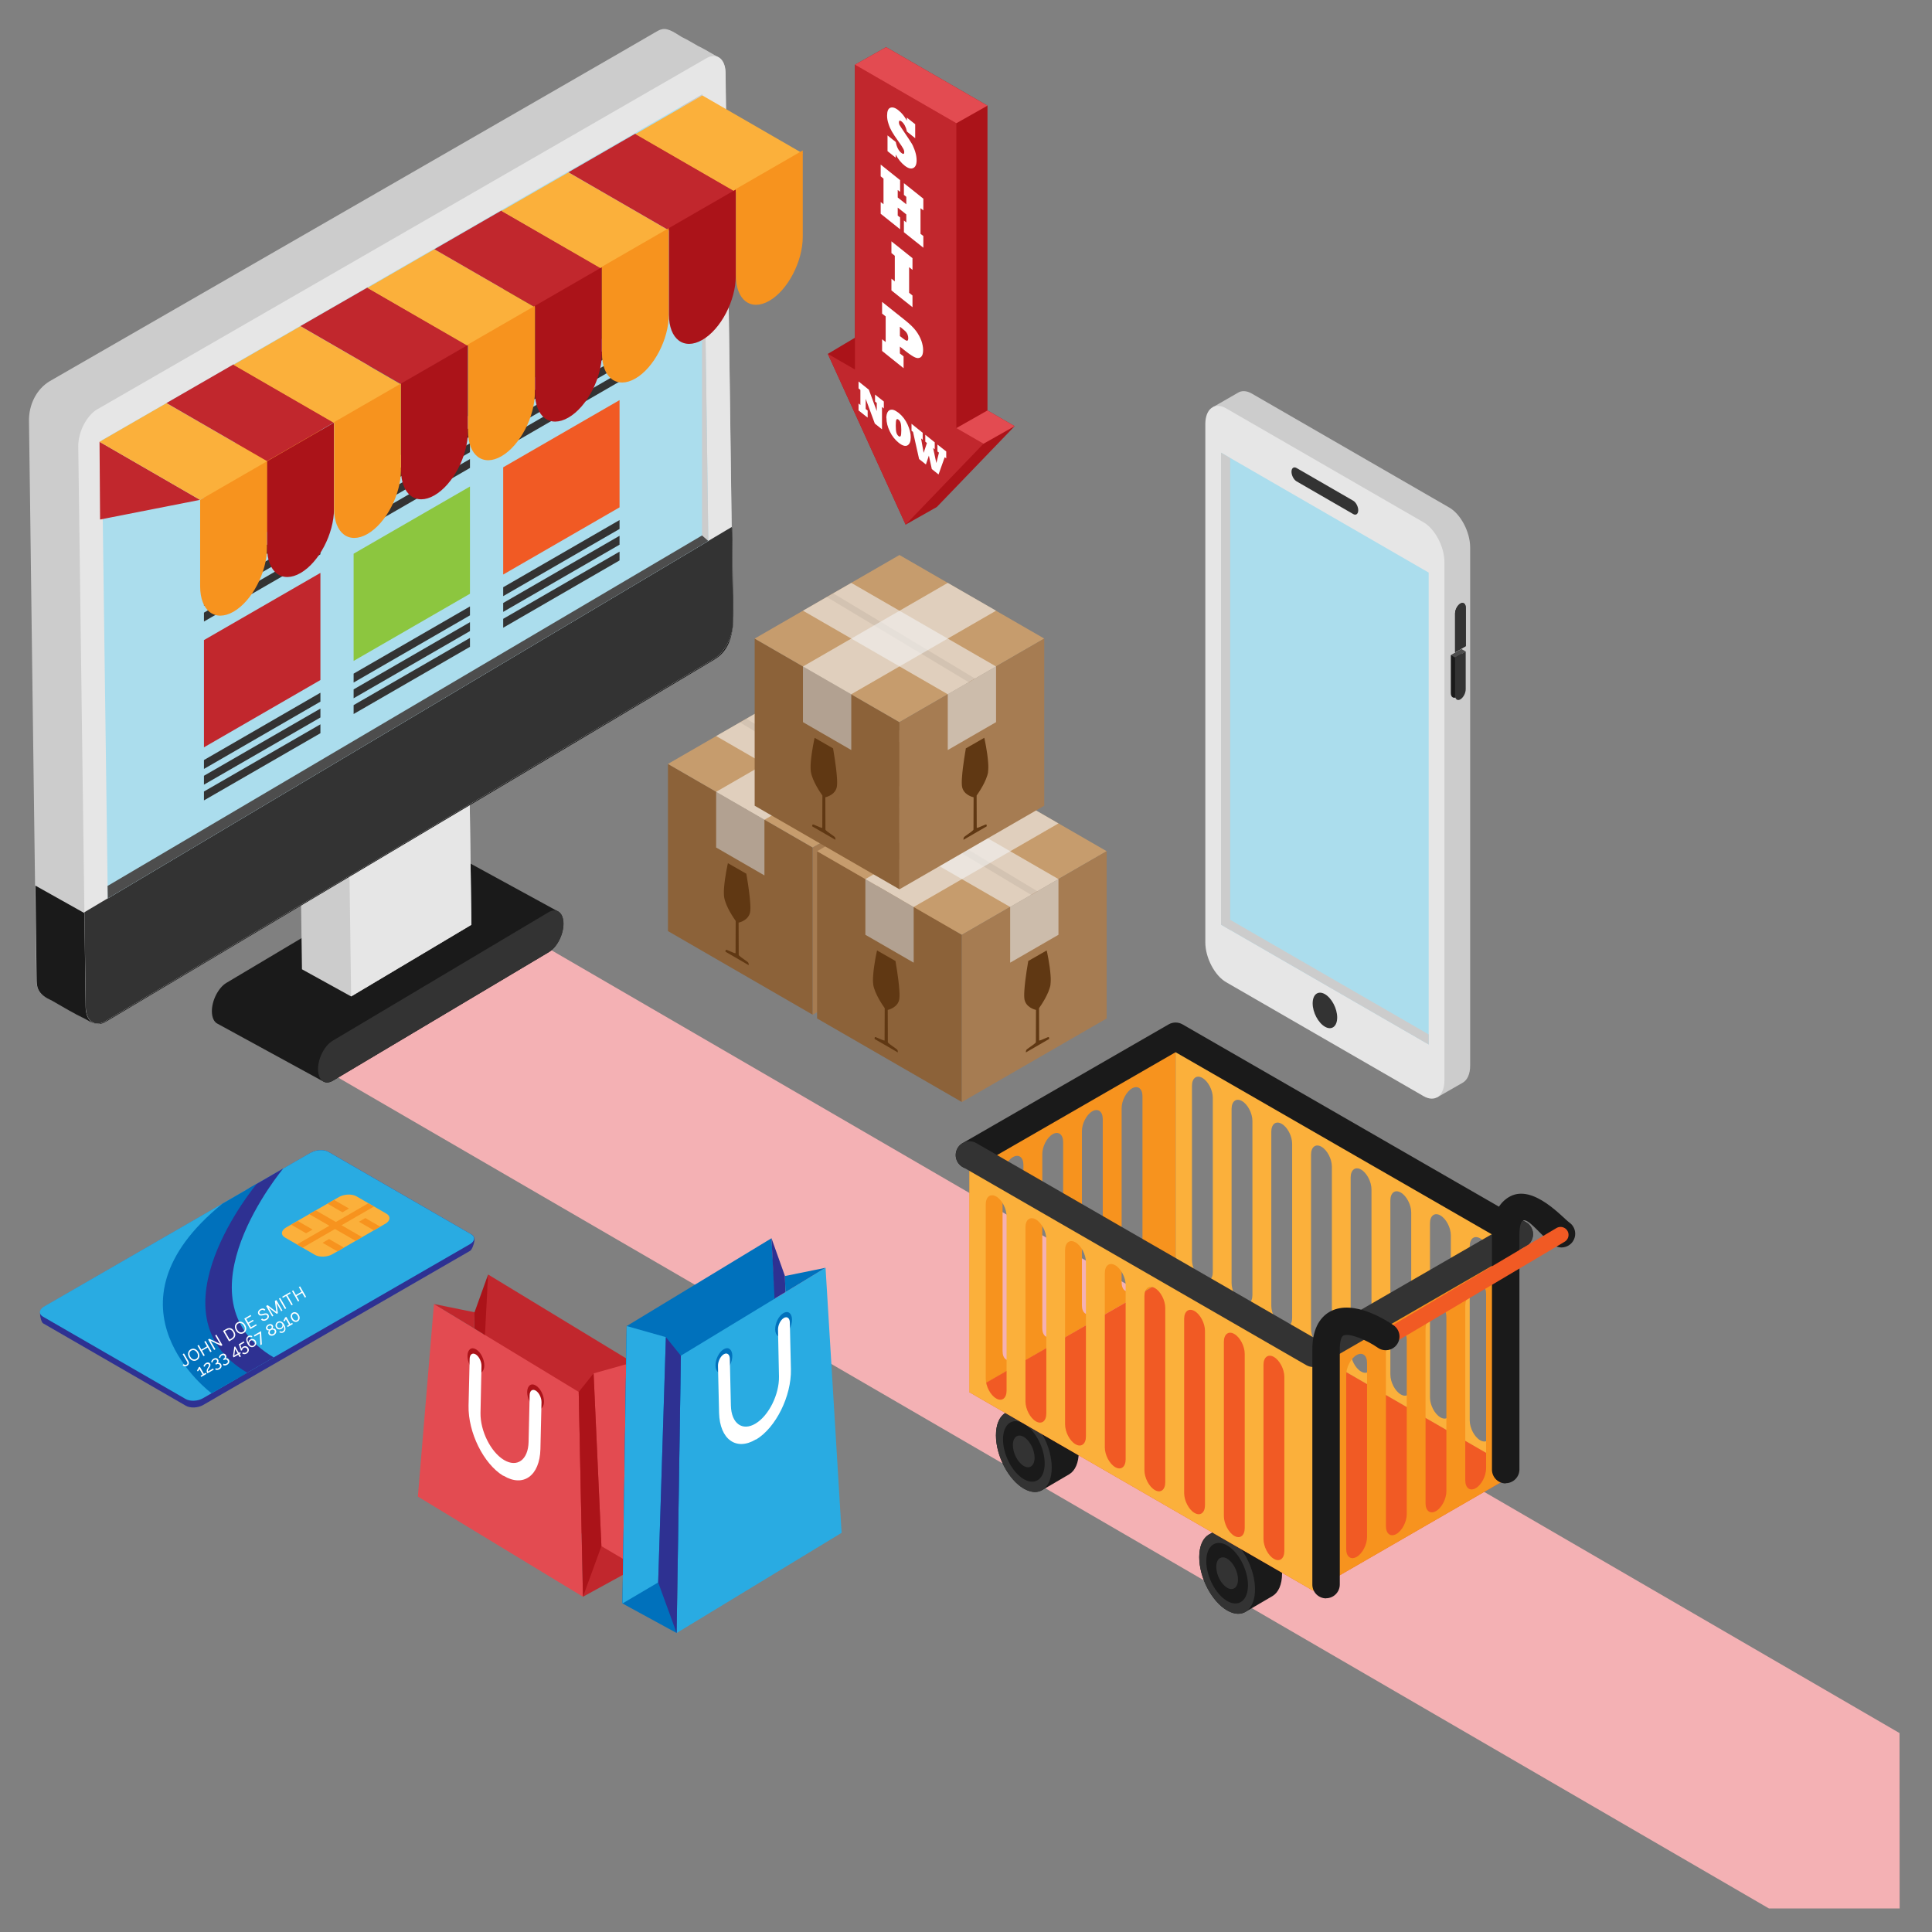 <svg width="200" height="200" viewBox="0 0 200 200" fill="none" xmlns="http://www.w3.org/2000/svg">
<rect x="0" y="0" width="200" height="200" fill="#808080" stroke="none"/>
<path d="M84.134 105.048V87.734L69.146 79.082V96.386L84.134 105.048Z" fill="#8C6239"/>
<path d="M99.123 79.082L84.134 87.734L69.146 79.082L84.134 70.431L99.123 79.082Z" fill="#C69C6D"/>
<path d="M84.134 105.048V87.734L99.123 79.082V96.386L84.134 105.048Z" fill="#A67C52"/>
<g style="mix-blend-mode:screen" opacity="0.6">
<path d="M94.123 81.97V87.734L89.123 90.622V84.858L94.123 81.97Z" fill="#E6E6E6"/>
</g>
<g style="mix-blend-mode:screen" opacity="0.6">
<path d="M74.134 81.97V87.734L79.134 90.622V84.858L74.134 81.97Z" fill="#CCCCCC"/>
</g>
<path d="M91.291 83.599L91.943 83.228L77.258 74.397L76.595 74.779L91.291 83.599Z" fill="#A67C52"/>
<g style="mix-blend-mode:screen" opacity="0.6">
<path d="M94.123 81.97L89.123 84.858L74.134 76.195L79.134 73.319L94.123 81.97Z" fill="#F2F2F2"/>
</g>
<g style="mix-blend-mode:screen" opacity="0.6">
<path d="M74.134 81.97L79.134 84.858L94.123 76.195L89.123 73.319L74.134 81.97Z" fill="#F2F2F2"/>
</g>
<path d="M74.966 92.891C74.932 92.644 74.921 92.318 74.955 91.903C75.033 90.79 75.337 89.408 75.348 89.386V89.352L77.269 90.453V90.498C77.269 90.498 77.584 92.251 77.662 93.464C77.696 93.914 77.685 94.24 77.651 94.431C77.494 95.228 76.64 95.475 76.46 95.509C76.46 95.846 76.472 98.666 76.472 98.858C76.494 98.947 76.865 99.206 77.044 99.329C77.337 99.532 77.449 99.61 77.483 99.7C77.505 99.779 77.505 99.846 77.505 99.858V99.914L75.101 98.52V98.464C75.101 98.464 75.101 98.386 75.134 98.341C75.168 98.296 75.281 98.341 75.573 98.475C75.752 98.554 76.123 98.723 76.146 98.666C76.146 98.464 76.157 95.666 76.157 95.329C75.988 95.094 75.123 93.858 74.966 92.88V92.891Z" fill="#603813"/>
<path d="M93.303 92.891C93.336 92.644 93.348 92.318 93.314 91.903C93.235 90.79 92.932 89.408 92.921 89.386V89.352L90.999 90.453V90.498C90.999 90.498 90.685 92.251 90.606 93.464C90.572 93.914 90.584 94.24 90.617 94.431C90.775 95.228 91.629 95.475 91.808 95.509C91.808 95.846 91.797 98.666 91.797 98.858C91.775 98.947 91.404 99.206 91.224 99.329C90.932 99.532 90.82 99.61 90.786 99.7C90.763 99.779 90.763 99.846 90.763 99.858V99.914L93.168 98.52V98.464C93.168 98.464 93.168 98.386 93.134 98.341C93.1 98.296 92.988 98.341 92.696 98.475C92.516 98.554 92.145 98.723 92.123 98.666C92.123 98.464 92.112 95.666 92.112 95.329C92.28 95.094 93.145 93.858 93.303 92.88V92.891Z" fill="#603813"/>
<path d="M99.572 114.082V96.768L84.584 88.116V105.431L99.572 114.082Z" fill="#8C6239"/>
<path d="M114.561 88.116L99.572 96.768L84.584 88.116L99.572 79.465L114.561 88.116Z" fill="#C69C6D"/>
<path d="M99.572 114.082V96.768L114.561 88.116V105.431L99.572 114.082Z" fill="#A67C52"/>
<g style="mix-blend-mode:screen" opacity="0.6">
<path d="M109.572 91.004V96.768L104.572 99.655V93.891L109.572 91.004Z" fill="#E6E6E6"/>
</g>
<g style="mix-blend-mode:screen" opacity="0.6">
<path d="M89.584 91.004V96.768L94.584 99.655V93.891L89.584 91.004Z" fill="#CCCCCC"/>
</g>
<path d="M106.741 92.633L107.392 92.262L92.707 83.431L92.044 83.813L106.741 92.633Z" fill="#A67C52"/>
<g style="mix-blend-mode:screen" opacity="0.6">
<path d="M109.572 91.004L104.572 93.891L89.584 85.24L94.584 82.352L109.572 91.004Z" fill="#F2F2F2"/>
</g>
<g style="mix-blend-mode:screen" opacity="0.6">
<path d="M89.584 91.004L94.584 93.891L109.572 85.24L104.572 82.352L89.584 91.004Z" fill="#F2F2F2"/>
</g>
<path d="M90.404 101.925C90.359 101.678 90.359 101.352 90.393 100.936C90.471 99.813 90.775 98.442 90.786 98.419V98.386L92.707 99.487V99.532C92.707 99.532 93.022 101.284 93.1 102.498C93.134 102.947 93.123 103.273 93.089 103.464C92.932 104.262 92.078 104.509 91.898 104.543C91.898 104.88 91.909 107.7 91.909 107.891C91.932 107.981 92.303 108.239 92.482 108.363C92.775 108.565 92.887 108.644 92.921 108.734C92.943 108.801 92.943 108.88 92.943 108.891V108.947L90.539 107.554V107.498C90.539 107.498 90.539 107.419 90.561 107.374C90.595 107.329 90.707 107.374 90.999 107.509C91.179 107.588 91.55 107.756 91.572 107.7C91.572 107.498 91.584 104.7 91.584 104.363C91.415 104.127 90.55 102.891 90.393 101.914L90.404 101.925Z" fill="#603813"/>
<path d="M108.741 101.925C108.774 101.678 108.786 101.352 108.752 100.936C108.673 99.813 108.37 98.442 108.359 98.419V98.386L106.437 99.487V99.532C106.437 99.532 106.123 101.284 106.044 102.498C106.01 102.947 106.022 103.273 106.055 103.464C106.213 104.262 107.067 104.509 107.246 104.543C107.246 104.88 107.235 107.7 107.235 107.891C107.213 107.981 106.842 108.239 106.662 108.363C106.37 108.565 106.258 108.644 106.224 108.734C106.201 108.801 106.201 108.88 106.201 108.891V108.947L108.606 107.554V107.498C108.606 107.498 108.606 107.419 108.583 107.374C108.55 107.329 108.437 107.374 108.145 107.509C107.965 107.588 107.595 107.756 107.572 107.7C107.572 107.498 107.561 104.7 107.561 104.363C107.729 104.127 108.595 102.891 108.752 101.914L108.741 101.925Z" fill="#603813"/>
<path d="M93.112 92.06V74.757L78.123 66.105V83.408L93.112 92.06Z" fill="#8C6239"/>
<path d="M108.1 66.105L93.112 74.757L78.123 66.105L93.112 57.454L108.1 66.105Z" fill="#C69C6D"/>
<path d="M93.112 92.06V74.757L108.1 66.105V83.408L93.112 92.06Z" fill="#A67C52"/>
<g style="mix-blend-mode:screen" opacity="0.6">
<path d="M103.112 68.993V74.757L98.112 77.644V71.869L103.112 68.993Z" fill="#E6E6E6"/>
</g>
<g style="mix-blend-mode:screen" opacity="0.6">
<path d="M83.123 68.993V74.757L88.123 77.644V71.869L83.123 68.993Z" fill="#CCCCCC"/>
</g>
<path d="M100.28 70.622L100.932 70.24L86.247 61.42L85.584 61.802L100.28 70.622Z" fill="#A67C52"/>
<g style="mix-blend-mode:screen" opacity="0.6">
<path d="M103.112 68.993L98.112 71.869L83.123 63.218L88.123 60.341L103.112 68.993Z" fill="#F2F2F2"/>
</g>
<g style="mix-blend-mode:screen" opacity="0.6">
<path d="M83.123 68.993L88.123 71.869L103.112 63.218L98.112 60.341L83.123 68.993Z" fill="#F2F2F2"/>
</g>
<path d="M83.943 79.914C83.91 79.667 83.898 79.341 83.932 78.925C84.011 77.802 84.314 76.431 84.325 76.408V76.375L86.247 77.476V77.521C86.247 77.521 86.561 79.273 86.64 80.487C86.674 80.936 86.662 81.262 86.629 81.453C86.471 82.251 85.617 82.498 85.438 82.532C85.438 82.869 85.449 85.689 85.449 85.88C85.471 85.97 85.842 86.228 86.022 86.352C86.314 86.554 86.426 86.633 86.46 86.723C86.483 86.802 86.483 86.869 86.483 86.88V86.936L84.078 85.543V85.487C84.078 85.487 84.078 85.408 84.112 85.363C84.145 85.318 84.258 85.363 84.55 85.498C84.73 85.577 85.101 85.745 85.123 85.689C85.123 85.487 85.134 82.689 85.134 82.352C84.966 82.116 84.101 80.88 83.943 79.903V79.914Z" fill="#603813"/>
<path d="M102.28 79.914C102.314 79.667 102.325 79.341 102.291 78.925C102.213 77.802 101.909 76.431 101.898 76.408V76.375L99.977 77.476V77.521C99.977 77.521 99.662 79.273 99.584 80.487C99.55 80.936 99.561 81.262 99.595 81.453C99.752 82.251 100.606 82.498 100.786 82.532C100.786 82.869 100.774 85.689 100.774 85.88C100.752 85.97 100.381 86.228 100.201 86.352C99.909 86.554 99.797 86.633 99.763 86.723C99.741 86.802 99.741 86.869 99.741 86.88V86.936L102.145 85.543V85.487C102.145 85.487 102.145 85.408 102.123 85.363C102.089 85.318 101.977 85.363 101.685 85.498C101.505 85.577 101.134 85.745 101.112 85.689C101.112 85.487 101.1 82.689 101.1 82.352C101.269 82.116 102.134 80.88 102.291 79.903L102.28 79.914Z" fill="#603813"/>
<path d="M85.696 36.634L88.505 34.959V6.701L91.73 4.881L102.224 10.937V42.487L105.033 44.117L96.977 52.487L93.752 54.308L85.696 36.634Z" fill="#AB1319"/>
<path d="M88.505 38.252V6.701L98.999 12.758V44.319L101.808 45.937L93.752 54.308L85.696 36.634L88.505 38.252Z" fill="#C1272D"/>
<path d="M92.73 16.331L91.876 15.645V14.016L92.73 14.701C92.831 15.229 93.022 15.6 93.303 15.825C93.505 15.993 93.606 15.96 93.606 15.746C93.606 15.634 93.572 15.51 93.494 15.376C93.415 15.229 93.258 14.982 93.011 14.645C92.696 14.207 92.471 13.87 92.325 13.611C92.19 13.376 92.067 13.117 91.977 12.814C91.876 12.522 91.831 12.241 91.831 11.982C91.831 11.51 91.943 11.229 92.179 11.151C92.404 11.072 92.685 11.151 93.022 11.432C93.359 11.701 93.64 12.05 93.876 12.488V12.173L94.741 12.859V14.308L93.887 13.623C93.786 13.14 93.595 12.791 93.337 12.578C93.145 12.432 93.056 12.465 93.056 12.668C93.056 12.769 93.078 12.87 93.134 12.96C93.19 13.05 93.348 13.308 93.629 13.713C93.999 14.263 94.258 14.645 94.381 14.859C94.449 14.971 94.516 15.095 94.572 15.252C94.64 15.409 94.696 15.555 94.741 15.701C94.842 16.016 94.887 16.319 94.887 16.6C94.887 17.027 94.763 17.297 94.528 17.398C94.291 17.51 93.988 17.42 93.629 17.128C93.291 16.859 92.988 16.488 92.719 16.005V16.342L92.73 16.331Z" fill="white"/>
<path d="M93.179 23.735L91.168 22.128V20.915L91.46 21.14V18.488L91.168 18.252V17.038L93.179 18.645V19.859L92.932 19.668V20.443L93.82 21.151V20.375L93.572 20.173V18.96L95.584 20.566V21.78L95.291 21.555V24.207L95.584 24.432V25.645L93.572 24.038V22.825L93.82 23.027V22.196L92.932 21.488V22.319L93.179 22.51V23.724V23.735Z" fill="white"/>
<path d="M94.46 31.802L92.28 30.061V28.847L92.629 29.128V26.477L92.28 26.196V24.982L94.46 26.724V27.937L94.112 27.656V30.308L94.46 30.589V31.802Z" fill="white"/>
<path d="M93.539 38.117L91.314 36.33V35.117L91.685 35.409V32.757L91.314 32.465V31.252L93.651 33.117C94.19 33.544 94.584 33.926 94.831 34.263C95.078 34.6 95.258 34.937 95.381 35.274C95.494 35.611 95.561 35.926 95.561 36.218C95.561 36.578 95.494 36.813 95.348 36.948C95.213 37.072 95.022 37.105 94.797 37.027C94.572 36.948 94.224 36.724 93.752 36.353L93.157 35.881V36.589L93.539 36.892V38.105V38.117ZM93.157 33.836V34.791L93.449 35.016C93.651 35.173 93.797 35.263 93.887 35.274C93.977 35.274 94.022 35.195 94.022 35.004C94.022 34.881 93.999 34.769 93.954 34.645C93.909 34.532 93.853 34.431 93.775 34.342C93.696 34.263 93.572 34.151 93.404 34.016L93.179 33.836H93.157Z" fill="white"/>
<path d="M89.797 43.218L88.876 42.487V41.768L89.067 41.926V40.364L88.876 40.207V39.487L89.943 40.342L90.763 42.555V41.712L90.584 41.566V40.847L91.494 41.566V42.285L91.303 42.128V44.443L90.561 43.847L89.617 41.285V42.341L89.82 42.499V43.218H89.797Z" fill="white"/>
<path d="M91.752 43.274C91.752 43.027 91.797 42.825 91.887 42.656C91.977 42.499 92.123 42.409 92.303 42.409C92.37 42.409 92.438 42.409 92.516 42.443C92.584 42.465 92.662 42.499 92.752 42.555C92.831 42.6 92.921 42.667 93.022 42.735C93.426 43.06 93.73 43.465 93.954 43.948C94.067 44.195 94.145 44.42 94.202 44.645C94.258 44.87 94.28 45.083 94.28 45.285C94.28 45.701 94.168 45.971 93.943 46.105C93.719 46.229 93.404 46.139 93.022 45.825C92.651 45.521 92.337 45.139 92.112 44.656C91.876 44.184 91.763 43.712 91.763 43.263L91.752 43.274ZM92.73 44.06C92.73 44.398 92.752 44.633 92.797 44.791C92.842 44.948 92.921 45.06 93.011 45.139C93.112 45.218 93.179 45.218 93.235 45.139C93.28 45.06 93.303 44.858 93.303 44.521C93.303 44.184 93.28 43.948 93.235 43.791C93.19 43.633 93.112 43.521 93.011 43.443C92.909 43.364 92.842 43.364 92.797 43.443C92.752 43.521 92.73 43.723 92.73 44.06Z" fill="white"/>
<path d="M95.853 48.083L95.145 47.521L94.516 44.712L94.359 44.589V43.87L95.516 44.802V45.521L95.348 45.386L95.617 46.881L95.954 45.858L95.786 45.723V45.004L96.763 45.791V46.51L96.595 46.375L96.932 47.937L97.201 46.858L97.044 46.735V46.016L97.954 46.735V47.454L97.797 47.33L97.157 49.117L96.46 48.555L96.157 47.162L95.853 48.072V48.083Z" fill="white"/>
<path d="M102.224 10.937L98.999 12.758L88.505 6.701L91.73 4.881L102.224 10.937Z" fill="#E34B51"/>
<path d="M98.999 44.319L102.224 42.487L105.033 44.117L101.808 45.937L98.999 44.319Z" fill="#E34B51"/>
<path d="M183.122 197.564H196.65L196.638 179.407L45.775 91.802L23.326 104.768L183.122 197.564Z" fill="#F4B1B4"/>
<path d="M57.73 94.329C58.09 94.498 58.314 94.948 58.326 95.599C58.337 96.734 57.663 98.06 56.82 98.565L34.472 111.869C34.079 112.105 33.719 112.116 33.45 111.947L22.528 105.981C22.169 105.812 21.944 105.363 21.933 104.711C21.922 103.577 22.596 102.251 23.438 101.745L45.786 88.442C46.18 88.206 46.539 88.195 46.809 88.363L57.73 94.329Z" fill="#1A1A1A"/>
<path d="M32.922 110.711C32.91 109.576 33.584 108.251 34.427 107.745L56.775 94.442C57.618 93.936 58.314 94.442 58.337 95.588C58.348 96.723 57.674 98.049 56.831 98.554L34.483 111.857C33.641 112.363 32.944 111.857 32.922 110.711Z" fill="#333333"/>
<path d="M48.629 83.251L48.798 95.734L36.348 103.15L31.259 100.341L31.09 87.858L43.539 80.442L48.629 83.251Z" fill="#CCCCCC"/>
<path d="M36.18 90.667L48.629 83.251L48.798 95.734L36.348 103.15L36.18 90.667Z" fill="#E6E6E6"/>
<path d="M9.427 105.756C8.293 105.206 7.169 104.543 6.079 103.914C5.517 103.644 4.877 103.329 4.371 102.97C3.899 102.622 3.776 101.959 3.765 101.408C3.765 100.666 3.742 99.925 3.731 99.183C3.675 94.959 3.618 90.745 3.562 86.532C3.484 80.532 3.405 74.543 3.326 68.543C3.259 63.015 3.18 57.498 3.113 51.971C3.079 49.173 3.034 46.364 3 43.566C2.978 41.937 3.742 40.297 5.158 39.454C5.899 39.016 65.472 4.746 67.719 3.409C67.988 3.252 68.258 3.072 68.573 3.016C69.236 2.893 70.033 3.51 70.584 3.836C71.157 4.106 71.707 4.443 72.258 4.758C72.831 5.027 73.382 5.364 73.932 5.679C74.73 6.05 75.089 6.634 75.101 7.533C75.101 7.713 75.101 7.892 75.101 8.061C75.146 11.342 75.191 14.623 75.236 17.915C75.314 23.623 75.382 28.151 75.46 33.858C75.539 39.746 75.618 45.645 75.696 51.532C75.752 55.352 75.797 59.173 75.853 63.004C75.865 64.184 75.921 65.263 75.404 66.386C74.865 67.555 74.067 68.105 73.056 68.712C70.348 70.33 67.629 71.936 64.921 73.555C60.326 76.285 55.741 79.026 51.146 81.757C45.876 84.891 40.618 88.026 35.36 91.15C30.629 93.959 25.91 96.779 21.18 99.588C18.203 101.363 15.225 103.138 12.248 104.902C11.439 105.386 10.36 106.284 9.427 105.756C9.45 105.768 9.405 105.756 9.427 105.756Z" fill="#CCCCCC"/>
<path d="M70.663 51.757C70.663 51.757 70.663 51.802 70.663 51.836C70.685 51.825 70.707 51.813 70.73 51.791C70.73 51.813 70.73 51.836 70.73 51.869C70.752 51.858 70.775 51.847 70.797 51.825C70.797 51.847 70.797 51.869 70.797 51.903C70.82 51.892 70.842 51.881 70.865 51.869C70.865 51.892 70.865 51.914 70.865 51.948C70.887 51.937 70.91 51.926 70.932 51.903C70.932 51.926 70.932 51.959 70.932 51.982C70.955 51.971 70.977 51.959 71 51.937C71 51.959 71 51.993 71 52.016C71.022 52.004 71.045 51.993 71.067 51.971V52.049C71.067 52.049 71.112 52.027 71.135 52.016C71.135 52.038 71.135 52.072 71.135 52.094C71.157 52.083 71.179 52.072 71.202 52.049V52.128C71.202 52.128 71.247 52.105 71.269 52.083C71.269 52.105 71.269 52.139 71.269 52.161C71.292 52.15 71.314 52.139 71.337 52.128C71.337 52.15 71.337 52.173 71.337 52.206C71.359 52.195 71.382 52.184 71.404 52.161C71.404 52.184 71.404 52.218 71.404 52.24C71.427 52.229 71.449 52.218 71.472 52.195C71.472 52.218 71.472 52.251 71.472 52.274C71.494 52.263 71.516 52.251 71.539 52.229C71.539 52.251 71.539 52.285 71.539 52.308C71.561 52.296 71.584 52.285 71.606 52.274C71.606 52.296 71.606 52.33 71.606 52.352C71.629 52.341 71.651 52.33 71.674 52.319C71.674 52.341 71.674 52.375 71.674 52.398C71.696 52.386 71.719 52.375 71.741 52.352C71.741 52.375 71.741 52.409 71.741 52.431C71.764 52.42 71.786 52.409 71.809 52.386C71.809 52.409 71.809 52.442 71.809 52.465C71.831 52.454 71.854 52.442 71.876 52.431C71.876 52.454 71.876 52.487 71.876 52.51C71.898 52.499 71.921 52.487 71.944 52.465C71.944 52.487 71.944 52.521 71.944 52.544C71.966 52.532 71.988 52.521 72.011 52.51C72.011 52.532 72.011 52.555 72.011 52.589C72.033 52.577 72.056 52.566 72.078 52.544C72.078 52.566 72.078 52.6 72.078 52.622C72.101 52.611 72.123 52.6 72.146 52.577C72.146 52.6 72.146 52.633 72.146 52.656C72.168 52.645 72.191 52.633 72.213 52.611C72.213 52.633 72.213 52.667 72.213 52.69C72.236 52.678 72.258 52.667 72.281 52.656C72.281 52.678 72.281 52.701 72.281 52.735C72.303 52.723 72.326 52.712 72.348 52.69C72.348 52.712 72.348 52.746 72.348 52.768C72.37 52.757 72.393 52.746 72.415 52.723C72.415 52.746 72.415 52.779 72.415 52.802C72.438 52.791 72.46 52.779 72.483 52.768C72.483 52.791 72.483 52.825 72.483 52.847C72.505 52.836 72.528 52.825 72.55 52.802C72.55 52.825 72.55 52.858 72.55 52.881C72.573 52.869 72.595 52.858 72.618 52.836C72.618 52.858 72.618 52.892 72.618 52.914C72.64 52.903 72.662 52.892 72.685 52.869C72.685 52.892 72.685 52.926 72.685 52.948C72.707 52.937 72.73 52.926 72.752 52.903C72.752 52.926 72.752 52.959 72.752 52.982C72.775 52.971 72.797 52.959 72.82 52.948C72.82 52.971 72.82 53.004 72.82 53.027C72.842 53.016 72.865 53.004 72.887 52.982C72.887 53.004 72.887 53.038 72.887 53.06C72.91 53.049 72.932 53.038 72.955 53.027C72.955 53.049 72.955 53.083 72.955 53.105C72.977 53.094 73 53.083 73.022 53.072C73.022 53.094 73.022 53.128 73.022 53.15C73.045 53.139 73.067 53.128 73.09 53.105C73.09 53.128 73.09 53.161 73.09 53.184C73.112 53.173 73.134 53.161 73.157 53.139V53.218C73.157 53.218 73.202 53.195 73.224 53.173C73.224 53.195 73.224 53.229 73.224 53.251C73.247 53.24 73.269 53.229 73.292 53.206C73.292 53.229 73.292 53.251 73.292 53.285C73.314 53.274 73.337 53.263 73.359 53.24C73.359 53.263 73.359 53.296 73.359 53.319C73.382 53.308 73.404 53.296 73.427 53.274C73.427 53.296 73.427 53.33 73.427 53.352C73.449 53.341 73.472 53.33 73.494 53.319C73.494 53.341 73.494 53.375 73.494 53.398C73.516 53.386 73.539 53.375 73.561 53.364C73.561 53.386 73.561 53.42 73.561 53.442C73.584 53.431 73.606 53.42 73.629 53.398C73.629 53.42 73.629 53.454 73.629 53.476C73.651 53.465 73.674 53.454 73.696 53.431C73.696 53.454 73.696 53.487 73.696 53.51C73.719 53.499 73.741 53.487 73.764 53.476C73.764 53.499 73.764 53.521 73.764 53.555C73.786 53.544 73.809 53.532 73.831 53.51C73.831 53.532 73.831 53.566 73.831 53.589C73.853 53.577 73.876 53.566 73.898 53.544C73.898 53.566 73.898 53.6 73.898 53.622C73.921 53.611 73.943 53.6 73.966 53.589C73.966 53.611 73.966 53.645 73.966 53.667C73.988 53.656 74.011 53.645 74.033 53.622C74.033 53.645 74.033 53.678 74.033 53.701C74.056 53.69 74.078 53.678 74.101 53.656C74.101 53.678 74.101 53.712 74.101 53.735C74.123 53.723 74.146 53.712 74.168 53.69C74.168 53.712 74.168 53.746 74.168 53.768C74.191 53.757 74.213 53.746 74.236 53.723C74.236 53.746 74.236 53.768 74.236 53.802C74.258 53.791 74.281 53.779 74.303 53.768C74.303 53.791 74.303 53.813 74.303 53.847C74.325 53.836 74.348 53.824 74.37 53.802C74.37 53.824 74.37 53.858 74.37 53.881C74.393 53.869 74.415 53.858 74.438 53.836C74.438 53.858 74.438 53.892 74.438 53.914C74.46 53.903 74.483 53.892 74.505 53.881C74.505 53.903 74.505 53.937 74.505 53.959C74.528 53.948 74.55 53.937 74.573 53.914C74.573 53.937 74.573 53.971 74.573 53.993C74.595 53.982 74.618 53.971 74.64 53.948V54.027C74.64 54.027 74.685 54.004 74.707 53.993C74.707 54.015 74.707 54.049 74.707 54.072C74.73 54.06 74.752 54.049 74.775 54.027C74.775 54.049 74.775 54.083 74.775 54.105C74.797 54.094 74.82 54.083 74.842 54.06C74.842 54.083 74.842 54.117 74.842 54.139C74.865 54.128 74.887 54.117 74.91 54.105C74.91 54.128 74.91 54.161 74.91 54.184C74.932 54.173 74.955 54.161 74.977 54.15C74.977 54.173 74.977 54.206 74.977 54.229C75 54.218 75.022 54.206 75.044 54.195C75.044 54.218 75.044 54.24 75.044 54.274C75.067 54.263 75.09 54.251 75.112 54.24C75.112 54.263 75.112 54.296 75.112 54.319C75.134 54.308 75.157 54.296 75.179 54.274C75.179 54.296 75.179 54.33 75.179 54.352C75.202 54.341 75.224 54.33 75.247 54.308C75.247 54.33 75.247 54.364 75.247 54.386C75.269 54.375 75.292 54.364 75.314 54.341C75.314 54.364 75.314 54.398 75.314 54.42C75.337 54.409 75.359 54.398 75.382 54.386C75.382 54.409 75.382 54.431 75.382 54.465C75.404 54.454 75.427 54.442 75.449 54.42C75.449 54.442 75.449 54.476 75.449 54.499C75.472 54.487 75.494 54.476 75.516 54.454C75.516 54.476 75.516 54.51 75.516 54.532C75.539 54.521 75.561 54.51 75.584 54.499C75.584 54.521 75.584 54.555 75.584 54.577C75.606 54.566 75.629 54.555 75.651 54.544C75.651 54.566 75.651 54.589 75.651 54.622C75.674 54.611 75.696 54.6 75.719 54.577C75.719 54.6 75.719 54.633 75.719 54.656C75.741 54.645 75.764 54.633 75.786 54.622C75.82 56.869 75.842 59.117 75.876 61.375C75.91 63.712 76.337 66.858 73.955 68.274C72.247 69.285 70.539 70.307 68.831 71.33C64.797 73.734 60.753 76.139 56.719 78.543C51.562 81.611 46.404 84.678 41.247 87.745C36.18 90.757 31.113 93.779 26.045 96.79C22.281 99.026 18.517 101.273 14.753 103.509C13.742 104.116 12.72 104.723 11.697 105.329C11.472 105.464 11.248 105.599 11.012 105.734C10.978 105.756 10.944 105.779 10.911 105.79C10.113 106.262 9.495 105.869 8.787 105.464C7.652 104.925 6.54 104.251 5.439 103.622C4.72 103.273 4.034 102.925 3.854 102.082C3.787 101.734 3.787 101.386 3.787 101.037C3.753 98.397 3.72 95.757 3.686 93.127C3.686 92.97 3.663 91.678 3.663 91.678L8.753 94.532C12.203 92.476 13.607 85.813 17.068 83.757C21.955 80.847 26.843 77.936 31.742 75.026C37 71.903 42.258 68.768 47.517 65.644C52.067 62.937 56.629 60.229 61.179 57.51C63.966 55.858 66.741 54.195 69.528 52.544C69.921 52.308 70.314 52.072 70.707 51.847L70.663 51.757Z" fill="#1A1A1A"/>
<path d="M8.866 104.24C8.888 105.711 9.787 106.374 10.888 105.723L73.932 68.195C75.033 67.543 75.898 65.824 75.876 64.352L75.112 7.533C75.089 6.061 74.191 5.398 73.09 6.05L10.045 42.386C8.944 43.038 8.079 44.757 8.102 46.229L8.866 104.24Z" fill="#E6E6E6"/>
<path d="M75.752 54.555L75.887 64.341C75.91 65.813 75.033 67.532 73.943 68.184L10.899 105.711C9.798 106.363 8.899 105.7 8.877 104.228L8.742 94.431L75.764 54.544L75.752 54.555Z" fill="#333333"/>
<path d="M10.528 45.577L72.696 9.769L73.325 56.004L11.158 93.004L10.528 45.577Z" fill="#ABDDED"/>
<path d="M72.674 11.072V55.881L73.325 56.004L72.696 9.769L70.438 11.072H72.674Z" fill="#CCCCCC"/>
<path d="M10.304 45.735L20.708 51.746L10.36 53.779L10.304 45.735Z" fill="#C1272D"/>
<path d="M33.169 51.881L21.113 58.847V47.746L33.169 40.791V51.881Z" fill="#FBB03B"/>
<path d="M48.651 42.948L36.607 49.903V38.802L48.651 31.847V42.948Z" fill="#29ABE2"/>
<path d="M64.135 34.004L52.09 40.959V29.858L64.135 22.904V34.004Z" fill="#8CC63F"/>
<path d="M33.169 54.117L21.113 61.083V60.161L33.169 53.206V54.117Z" fill="#333333"/>
<path d="M48.651 45.184L36.607 52.139V51.218L48.651 44.263V45.184Z" fill="#333333"/>
<path d="M64.135 36.24L52.09 43.195V42.274L64.135 35.319V36.24Z" fill="#333333"/>
<path d="M33.169 55.757L21.113 62.712V61.791L33.169 54.836V55.757Z" fill="#333333"/>
<path d="M48.651 46.813L36.607 53.768V52.847L48.651 45.892V46.813Z" fill="#333333"/>
<path d="M64.135 37.87L52.09 44.825V43.903L64.135 36.948V37.87Z" fill="#333333"/>
<path d="M33.169 57.386L21.113 64.341V63.42L33.169 56.465V57.386Z" fill="#333333"/>
<path d="M48.651 48.443L36.607 55.397V54.476L48.651 47.521V48.443Z" fill="#333333"/>
<path d="M64.135 39.499L52.09 46.465V45.544L64.135 38.589V39.499Z" fill="#333333"/>
<path d="M33.169 70.397L21.113 77.363V66.262L33.169 59.307V70.397Z" fill="#C1272D"/>
<path d="M48.651 61.465L36.607 68.42V57.319L48.651 50.364V61.465Z" fill="#8CC63F"/>
<path d="M64.135 52.521L52.09 59.476V48.375L64.135 41.42V52.521Z" fill="#F15A24"/>
<path d="M33.169 72.633L21.113 79.599V78.678L33.169 71.712V72.633Z" fill="#333333"/>
<path d="M48.651 63.701L36.607 70.656V69.734L48.651 62.779V63.701Z" fill="#333333"/>
<path d="M64.135 54.757L52.09 61.712V60.791L64.135 53.836V54.757Z" fill="#333333"/>
<path d="M33.169 74.274L21.113 81.228V80.307L33.169 73.352V74.274Z" fill="#333333"/>
<path d="M48.651 65.33L36.607 72.285V71.364L48.651 64.409V65.33Z" fill="#333333"/>
<path d="M64.135 56.386L52.09 63.341V62.42L64.135 55.465V56.386Z" fill="#333333"/>
<path d="M33.169 75.903L21.113 82.858V81.936L33.169 74.981V75.903Z" fill="#333333"/>
<path d="M48.651 66.959L36.607 73.914V72.993L48.651 66.038V66.959Z" fill="#333333"/>
<path d="M64.135 58.015L52.09 64.982V64.06L64.135 57.105V58.015Z" fill="#333333"/>
<path d="M20.708 51.746L27.641 47.746L17.236 41.735L10.304 45.735L20.708 51.746Z" fill="#FBB03B"/>
<path d="M27.641 47.735L34.573 43.735L24.169 37.724L17.236 41.723L27.641 47.735Z" fill="#C1272D"/>
<path d="M34.573 43.78L41.506 39.78L31.101 33.769L24.169 37.768L34.573 43.78Z" fill="#FBB03B"/>
<path d="M41.506 39.768L48.438 35.769L38.034 29.769L31.101 33.757L41.506 39.768Z" fill="#C1272D"/>
<path d="M48.438 35.813L55.371 31.814L44.966 25.802L38.034 29.802L48.438 35.813Z" fill="#FBB03B"/>
<path d="M55.382 31.813L62.303 27.802L51.899 21.802L44.966 25.802L55.382 31.813Z" fill="#C1272D"/>
<path d="M62.314 27.847L69.236 23.847L58.843 17.847L51.91 21.836L62.314 27.847Z" fill="#FBB03B"/>
<path d="M69.247 23.847L76.168 19.836L65.775 13.836L58.843 17.836L69.247 23.847Z" fill="#C1272D"/>
<path d="M76.179 19.892L83.101 15.881L72.707 9.881L65.775 13.881L76.179 19.892Z" fill="#FBB03B"/>
<path d="M27.641 47.746V56.701C27.641 59.251 26.09 62.218 24.18 63.319C22.27 64.42 20.719 63.251 20.719 60.701V51.746L27.652 47.746H27.641Z" fill="#F7931E"/>
<path d="M34.573 43.746V52.701C34.573 55.251 33.023 58.218 31.113 59.319C29.202 60.42 27.652 59.251 27.652 56.701V47.746L34.584 43.746H34.573Z" fill="#AB1319"/>
<path d="M41.506 39.701V48.656C41.506 51.206 39.955 54.173 38.045 55.274C36.135 56.375 34.584 55.206 34.584 52.656V43.701L41.517 39.701H41.506Z" fill="#F7931E"/>
<path d="M48.438 35.701V44.656C48.438 47.206 46.888 50.173 44.977 51.274C43.067 52.375 41.517 51.206 41.517 48.656V39.701L48.449 35.701H48.438Z" fill="#AB1319"/>
<path d="M55.371 31.656V40.611C55.371 43.162 53.82 46.128 51.91 47.229C50 48.33 48.449 47.162 48.449 44.611V35.656L55.382 31.656H55.371Z" fill="#F7931E"/>
<path d="M62.303 27.656V36.611C62.303 39.162 60.753 42.128 58.843 43.229C56.932 44.33 55.382 43.162 55.382 40.611V31.656L62.314 27.656H62.303Z" fill="#AB1319"/>
<path d="M69.236 23.611V32.566C69.236 35.117 67.685 38.083 65.775 39.184C63.865 40.285 62.314 39.117 62.314 36.566V27.611L69.247 23.611H69.236Z" fill="#F7931E"/>
<path d="M76.168 19.611V28.566C76.168 31.117 74.618 34.083 72.707 35.184C70.797 36.285 69.247 35.117 69.247 32.566V23.611L76.179 19.611H76.168Z" fill="#AB1319"/>
<path d="M83.101 15.566V24.521C83.101 27.072 81.55 30.038 79.64 31.139C77.73 32.24 76.179 31.072 76.179 28.521V19.566L83.112 15.566H83.101Z" fill="#F7931E"/>
<path d="M11.135 91.712L72.674 55.431L73.325 56.004L11.158 93.004L11.135 91.712Z" fill="#4D4D4D"/>
<path d="M104.078 146.261C103.482 146.621 103.1 147.43 103.1 148.587C103.1 150.711 104.392 153.183 105.988 154.104C106.741 154.531 107.415 154.553 107.932 154.228L110.696 152.61C111.291 152.25 111.673 151.441 111.673 150.284C111.673 148.16 110.381 145.688 108.786 144.767C108.033 144.34 107.359 144.318 106.842 144.643L104.078 146.261Z" fill="#1A1A1A"/>
<path d="M103.1 148.587C103.1 150.711 104.392 153.183 105.988 154.104C107.583 155.025 108.875 154.048 108.875 151.924C108.875 149.801 107.583 147.329 105.988 146.407C104.392 145.486 103.1 146.464 103.1 148.587Z" fill="#333333"/>
<path d="M103.831 149.003C103.831 150.587 104.797 152.441 105.988 153.126C107.179 153.812 108.145 153.082 108.145 151.497C108.145 149.913 107.179 148.059 105.988 147.374C104.797 146.688 103.831 147.419 103.831 149.003Z" fill="#1A1A1A"/>
<path d="M104.853 149.598C104.853 150.43 105.359 151.396 105.977 151.756C106.595 152.115 107.1 151.733 107.1 150.902C107.1 150.07 106.595 149.104 105.977 148.745C105.359 148.385 104.853 148.767 104.853 149.598Z" fill="#333333"/>
<path d="M125.122 158.868C124.527 159.227 124.145 160.036 124.145 161.194C124.145 163.317 125.437 165.789 127.033 166.711C127.785 167.137 128.459 167.16 128.976 166.834L131.74 165.216C132.336 164.857 132.718 164.048 132.718 162.89C132.718 160.767 131.426 158.295 129.83 157.374C129.077 156.947 128.403 156.924 127.886 157.25L125.122 158.868Z" fill="#1A1A1A"/>
<path d="M124.145 161.194C124.145 163.317 125.437 165.789 127.033 166.711C128.628 167.632 129.92 166.654 129.92 164.531C129.92 162.407 128.628 159.935 127.033 159.014C125.437 158.093 124.145 159.07 124.145 161.194Z" fill="#333333"/>
<path d="M124.875 161.61C124.875 163.194 125.842 165.048 127.033 165.733C128.224 166.418 129.19 165.688 129.19 164.104C129.19 162.52 128.224 160.666 127.033 159.98C125.842 159.295 124.875 160.025 124.875 161.61Z" fill="#1A1A1A"/>
<path d="M125.909 162.205C125.909 163.036 126.415 164.003 127.033 164.362C127.65 164.722 128.156 164.34 128.156 163.508C128.156 162.677 127.65 161.711 127.033 161.351C126.415 160.992 125.909 161.374 125.909 162.205Z" fill="#333333"/>
<path d="M100.359 119.599V144.172L121.707 131.846V107.273L100.359 119.599ZM105.943 138.632C105.943 139.419 105.46 140.351 104.864 140.688C104.269 141.025 103.786 140.666 103.786 139.868V121.835C103.786 121.048 104.269 120.116 104.864 119.779C105.46 119.442 105.943 119.801 105.943 120.588V138.621V138.632ZM110.055 136.25C110.055 137.037 109.572 137.969 108.977 138.306C108.381 138.643 107.898 138.284 107.898 137.497V119.464C107.898 118.677 108.381 117.745 108.977 117.408C109.572 117.071 110.055 117.43 110.055 118.228V136.262V136.25ZM114.156 133.88C114.156 134.666 113.673 135.599 113.078 135.936C112.482 136.273 111.999 135.913 111.999 135.127V117.093C111.999 116.307 112.482 115.374 113.078 115.037C113.673 114.7 114.156 115.06 114.156 115.846V133.88ZM118.269 131.509C118.269 132.295 117.785 133.228 117.19 133.565C116.594 133.902 116.111 133.542 116.111 132.756V114.722C116.111 113.936 116.594 113.003 117.19 112.666C117.785 112.329 118.269 112.689 118.269 113.475V131.509Z" fill="#F7931E"/>
<path d="M121.707 131.857L100.359 144.127L135.931 164.666L157.279 152.34L121.707 131.857Z" fill="#F15A24"/>
<path d="M121.707 107.273V131.846L157.279 152.385V127.812L121.707 107.273ZM125.549 131.677C125.549 132.464 125.066 132.835 124.471 132.486C123.875 132.149 123.392 131.217 123.392 130.43V112.397C123.392 111.61 123.875 111.239 124.471 111.588C125.066 111.925 125.549 112.857 125.549 113.644V131.677ZM129.65 134.059C129.65 134.846 129.167 135.217 128.572 134.88C127.976 134.542 127.493 133.61 127.493 132.823V114.79C127.493 114.003 127.976 113.633 128.572 113.981C129.167 114.318 129.65 115.251 129.65 116.037V134.071V134.059ZM133.763 136.43C133.763 137.217 133.28 137.587 132.684 137.239C132.089 136.902 131.605 135.969 131.605 135.183V117.149C131.605 116.363 132.089 115.992 132.684 116.34C133.28 116.678 133.763 117.61 133.763 118.397V136.43ZM137.875 138.801C137.875 139.587 137.392 139.958 136.796 139.61C136.201 139.273 135.718 138.34 135.718 137.554V119.52C135.718 118.734 136.201 118.363 136.796 118.711C137.392 119.048 137.875 119.981 137.875 120.767V138.801ZM141.976 141.172C141.976 141.958 141.493 142.329 140.897 141.981C140.302 141.643 139.819 140.711 139.819 139.924V121.891C139.819 121.104 140.302 120.734 140.897 121.071C141.493 121.408 141.976 122.34 141.976 123.127V141.16V141.172ZM146.088 143.542C146.088 144.329 145.605 144.7 145.01 144.351C144.414 144.014 143.931 143.082 143.931 142.295V124.262C143.931 123.475 144.414 123.104 145.01 123.453C145.605 123.79 146.088 124.722 146.088 125.509V143.542ZM150.19 145.913C150.19 146.7 149.706 147.07 149.111 146.722C148.515 146.385 148.032 145.452 148.032 144.666V126.632C148.032 125.846 148.515 125.475 149.111 125.823C149.706 126.161 150.19 127.093 150.19 127.88V145.913ZM154.302 148.284C154.302 149.07 153.819 149.441 153.223 149.093C152.628 148.756 152.145 147.823 152.145 147.037V129.003C152.145 128.217 152.628 127.846 153.223 128.194C153.819 128.531 154.302 129.464 154.302 130.25V148.284Z" fill="#FBB03B"/>
<path d="M135.931 140.093V164.666L157.279 152.34V127.767L135.931 140.093ZM141.516 159.115C141.516 159.902 141.032 160.834 140.437 161.171C139.841 161.508 139.358 161.149 139.358 160.362V142.329C139.358 141.542 139.841 140.61 140.437 140.273C141.032 139.936 141.516 140.295 141.516 141.082V159.115ZM145.628 156.744C145.628 157.531 145.145 158.463 144.549 158.801C143.954 159.138 143.471 158.778 143.471 157.992V139.958C143.471 139.172 143.954 138.239 144.549 137.902C145.145 137.565 145.628 137.924 145.628 138.711V156.744ZM149.729 154.374C149.729 155.16 149.246 156.093 148.65 156.43C148.055 156.767 147.572 156.407 147.572 155.621V137.587C147.572 136.801 148.055 135.868 148.65 135.531C149.246 135.194 149.729 135.554 149.729 136.34V154.374ZM153.841 152.003C153.841 152.789 153.358 153.722 152.763 154.059C152.167 154.396 151.684 154.037 151.684 153.239V135.205C151.684 134.419 152.167 133.486 152.763 133.149C153.358 132.812 153.841 133.172 153.841 133.958V151.992V152.003Z" fill="#F7931E"/>
<path d="M100.359 119.554V144.127L135.931 164.666V140.093L100.359 119.554ZM104.201 143.958C104.201 144.745 103.718 145.115 103.123 144.767C102.527 144.43 102.044 143.497 102.044 142.711V124.677C102.044 123.891 102.527 123.52 103.123 123.857C103.718 124.194 104.201 125.127 104.201 125.913V143.947V143.958ZM108.314 146.329C108.314 147.115 107.831 147.486 107.235 147.138C106.64 146.789 106.156 145.868 106.156 145.082V127.048C106.156 126.262 106.64 125.891 107.235 126.239C107.831 126.588 108.314 127.509 108.314 128.295V146.329ZM112.415 148.7C112.415 149.486 111.932 149.857 111.336 149.509C110.741 149.171 110.257 148.239 110.257 147.452V129.419C110.257 128.632 110.741 128.262 111.336 128.61C111.932 128.947 112.415 129.88 112.415 130.666V148.7ZM116.527 151.07C116.527 151.857 116.044 152.228 115.448 151.879C114.853 151.542 114.37 150.61 114.37 149.823V131.79C114.37 131.003 114.853 130.632 115.448 130.981C116.044 131.318 116.527 132.25 116.527 133.037V151.07ZM120.628 153.441C120.628 154.228 120.145 154.598 119.549 154.25C118.954 153.913 118.471 152.98 118.471 152.194V134.16C118.471 133.374 118.954 133.003 119.549 133.34C120.145 133.677 120.628 134.61 120.628 135.396V153.43V153.441ZM124.74 155.812C124.74 156.598 124.257 156.969 123.662 156.621C123.066 156.284 122.583 155.351 122.583 154.565V136.531C122.583 135.745 123.066 135.374 123.662 135.722C124.257 136.059 124.74 136.992 124.74 137.778V155.812ZM128.853 158.183C128.853 158.969 128.37 159.34 127.774 158.992C127.179 158.654 126.695 157.722 126.695 156.935V138.902C126.695 138.115 127.179 137.745 127.774 138.093C128.37 138.43 128.853 139.363 128.853 140.149V158.183ZM132.954 160.565C132.954 161.351 132.471 161.722 131.875 161.374C131.28 161.036 130.796 160.104 130.796 159.317V141.284C130.796 140.497 131.28 140.127 131.875 140.475C132.471 140.812 132.954 141.745 132.954 142.531V160.565Z" fill="#FBB03B"/>
<path d="M157.268 129.194C157.032 129.194 156.785 129.138 156.56 129.003L121.695 108.925L101.067 120.812C100.381 121.206 99.516 120.97 99.123 120.284C98.73 119.599 98.966 118.734 99.64 118.34L120.988 106.037C121.426 105.79 121.965 105.79 122.403 106.037L157.976 126.531C158.661 126.925 158.886 127.79 158.504 128.475C158.246 128.936 157.762 129.183 157.268 129.194Z" fill="#1A1A1A"/>
<path d="M135.931 141.509C135.684 141.509 135.437 141.441 135.223 141.318L99.651 120.801C98.966 120.408 98.741 119.543 99.134 118.857C99.527 118.172 100.392 117.947 101.078 118.34L135.943 138.441L156.571 126.531C157.257 126.138 158.122 126.374 158.515 127.048C158.909 127.734 158.673 128.599 157.998 128.992L136.65 141.318C136.426 141.441 136.19 141.509 135.943 141.509H135.931Z" fill="#333333"/>
<path d="M155.875 153.565C155.088 153.565 154.448 152.924 154.448 152.138V127.801C154.448 125.352 155.482 124.295 156.336 123.846C158.762 122.576 161.796 126.093 162.459 126.554C163.099 127.003 163.257 127.891 162.807 128.531C162.358 129.172 161.47 129.329 160.83 128.88C159.616 128.037 158.234 126.059 157.65 126.352C157.482 126.441 157.291 126.868 157.291 127.779V152.115C157.291 152.902 156.65 153.542 155.864 153.542L155.875 153.565Z" fill="#1A1A1A"/>
<path d="M143.527 138.52L161.549 127.835" stroke="#F15A24" stroke-width="1.65" stroke-miterlimit="10" stroke-linecap="round"/>
<path d="M137.28 165.463C136.493 165.463 135.853 164.823 135.853 164.036V139.7C135.853 137.25 136.886 136.194 137.74 135.745C140.167 134.475 143.594 136.733 144.268 137.194C144.909 137.644 145.066 138.531 144.617 139.172C144.167 139.812 143.28 139.969 142.639 139.52C141.426 138.677 139.639 137.958 139.055 138.262C138.886 138.351 138.695 138.778 138.695 139.688V164.025C138.695 164.812 138.055 165.452 137.268 165.452L137.28 165.463Z" fill="#1A1A1A"/>
<path d="M48.775 127.767L34 119.239C33.539 118.97 32.73 119.003 32.202 119.318L29.337 120.97L26.596 122.554L23.045 124.61L4.585 135.273C4.326 135.419 4.135 135.61 4.146 136.014C4.146 136.329 4.304 136.902 4.461 136.992L19.236 145.52C19.697 145.79 20.506 145.756 21.034 145.441L21.933 144.924L22.584 144.542L48.663 129.486C48.854 129.374 49.056 128.823 49.101 128.498C49.157 128.082 48.988 127.88 48.786 127.767H48.775Z" fill="#2E3192"/>
<path d="M32.191 119.307L4.562 135.25C4.034 135.554 3.978 136.026 4.439 136.295L19.214 144.823C19.674 145.093 20.483 145.059 21.011 144.745L48.64 128.801C49.168 128.498 49.225 128.026 48.775 127.767L34 119.239C33.539 118.97 32.73 119.003 32.202 119.318L32.191 119.307Z" fill="#29ABE2"/>
<path d="M24.652 142.655C24.652 142.655 12.573 133.722 25.775 123.015L29.326 120.958C29.326 120.958 18.023 134.464 28.337 140.52L24.652 142.643V142.655Z" fill="#2E3192"/>
<path d="M21.91 144.239C21.91 144.239 9.832 135.307 23.034 124.599L26.584 122.543C26.584 122.543 15.281 136.048 25.596 142.104L21.91 144.228V144.239Z" fill="#0071BC"/>
<path d="M39.876 126.689L34.416 129.835C33.888 130.138 33.079 130.172 32.618 129.913L29.494 128.104C29.034 127.835 29.09 127.374 29.629 127.059L35.09 123.913C35.618 123.61 36.427 123.576 36.888 123.835L40.011 125.644C40.472 125.913 40.416 126.374 39.888 126.689H39.876Z" fill="#FBB03B"/>
<path d="M38.708 124.902L31.326 129.161L30.742 128.823L38.124 124.565L38.708 124.902Z" fill="#F7931E"/>
<path d="M32.685 125.295L37.472 128.059L36.809 128.453L32.011 125.689L32.685 125.295Z" fill="#F7931E"/>
<path d="M34.584 124.217L36.124 125.104L35.45 125.498L33.91 124.61L34.584 124.217Z" fill="#F7931E"/>
<path d="M30.82 126.397L32.36 127.284L31.686 127.666L30.146 126.779L30.82 126.397Z" fill="#F7931E"/>
<path d="M37.82 126.093L39.359 126.981L38.697 127.363L37.157 126.475L37.82 126.093Z" fill="#F7931E"/>
<path d="M34.056 128.262L35.596 129.149L34.933 129.543L33.393 128.655L34.056 128.262Z" fill="#F7931E"/>
<path d="M18.912 140.184L19.043 140.108L19.49 140.882C19.53 140.952 19.551 141.018 19.554 141.081C19.556 141.144 19.541 141.201 19.51 141.253C19.478 141.304 19.431 141.348 19.368 141.385C19.309 141.419 19.25 141.439 19.191 141.444C19.132 141.448 19.078 141.438 19.028 141.413C18.979 141.389 18.938 141.348 18.906 141.293L19.035 141.218C19.053 141.249 19.076 141.272 19.104 141.286C19.133 141.299 19.164 141.305 19.198 141.302C19.232 141.299 19.267 141.288 19.301 141.268C19.338 141.246 19.366 141.22 19.383 141.189C19.401 141.158 19.407 141.123 19.403 141.084C19.399 141.045 19.385 141.003 19.359 140.958L18.912 140.184ZM20.533 139.97C20.599 140.084 20.635 140.195 20.642 140.302C20.649 140.409 20.629 140.506 20.583 140.593C20.537 140.679 20.468 140.749 20.376 140.803C20.283 140.856 20.188 140.881 20.09 140.877C19.992 140.874 19.898 140.842 19.809 140.783C19.72 140.723 19.642 140.637 19.576 140.522C19.51 140.408 19.474 140.297 19.467 140.19C19.46 140.083 19.48 139.986 19.526 139.9C19.572 139.813 19.641 139.743 19.733 139.689C19.826 139.636 19.921 139.611 20.019 139.615C20.117 139.618 20.21 139.65 20.3 139.709C20.389 139.769 20.467 139.856 20.533 139.97ZM20.406 140.043C20.352 139.949 20.29 139.879 20.221 139.833C20.153 139.786 20.083 139.762 20.011 139.759C19.938 139.757 19.87 139.774 19.804 139.812C19.738 139.85 19.689 139.901 19.654 139.965C19.621 140.029 19.607 140.102 19.613 140.184C19.619 140.267 19.649 140.355 19.703 140.449C19.757 140.543 19.819 140.613 19.887 140.66C19.956 140.706 20.026 140.731 20.098 140.733C20.17 140.736 20.239 140.718 20.305 140.68C20.371 140.642 20.42 140.591 20.454 140.528C20.488 140.464 20.502 140.39 20.496 140.308C20.49 140.225 20.46 140.137 20.406 140.043ZM21.066 140.384L20.441 139.301L20.572 139.225L20.85 139.708L21.428 139.374L21.15 138.891L21.281 138.816L21.906 139.899L21.775 139.975L21.495 139.49L20.918 139.824L21.197 140.309L21.066 140.384ZM22.403 138.168L23.028 139.251L22.901 139.325L21.82 138.815L21.809 138.821L22.3 139.672L22.169 139.748L21.544 138.664L21.671 138.591L22.756 139.101L22.766 139.095L22.274 138.242L22.403 138.168ZM24.044 138.665L23.71 138.858L23.084 137.774L23.434 137.573C23.539 137.512 23.641 137.482 23.741 137.482C23.841 137.482 23.934 137.511 24.02 137.568C24.106 137.626 24.182 137.711 24.247 137.823C24.312 137.936 24.348 138.045 24.355 138.149C24.361 138.254 24.339 138.35 24.287 138.438C24.235 138.526 24.154 138.601 24.044 138.665ZM23.774 138.666L23.969 138.553C24.058 138.502 24.123 138.442 24.162 138.373C24.201 138.304 24.216 138.23 24.208 138.149C24.2 138.069 24.171 137.984 24.12 137.896C24.069 137.809 24.012 137.742 23.947 137.695C23.881 137.648 23.81 137.624 23.734 137.623C23.658 137.621 23.577 137.645 23.492 137.694L23.283 137.815L23.774 138.666ZM25.382 137.17C25.448 137.284 25.485 137.395 25.491 137.502C25.498 137.609 25.479 137.706 25.433 137.793C25.387 137.879 25.318 137.949 25.225 138.003C25.133 138.056 25.038 138.081 24.94 138.077C24.842 138.074 24.748 138.042 24.659 137.983C24.569 137.923 24.492 137.837 24.426 137.722C24.36 137.608 24.323 137.497 24.317 137.39C24.31 137.283 24.329 137.186 24.375 137.1C24.421 137.013 24.49 136.943 24.583 136.89C24.675 136.836 24.77 136.811 24.868 136.815C24.966 136.819 25.06 136.85 25.149 136.909C25.239 136.969 25.316 137.056 25.382 137.17ZM25.255 137.243C25.201 137.15 25.14 137.079 25.071 137.033C25.003 136.986 24.932 136.962 24.86 136.959C24.788 136.957 24.719 136.974 24.654 137.012C24.588 137.05 24.538 137.101 24.504 137.165C24.47 137.229 24.456 137.302 24.462 137.385C24.468 137.467 24.498 137.555 24.553 137.649C24.607 137.743 24.668 137.813 24.736 137.86C24.805 137.906 24.875 137.931 24.948 137.933C25.02 137.936 25.089 137.918 25.154 137.88C25.22 137.842 25.27 137.791 25.304 137.728C25.338 137.664 25.352 137.591 25.345 137.508C25.34 137.425 25.309 137.337 25.255 137.243ZM25.916 137.584L25.29 136.501L25.944 136.123L26.011 136.24L25.489 136.541L25.7 136.908L26.189 136.625L26.256 136.742L25.767 137.024L25.98 137.392L26.511 137.086L26.578 137.202L25.916 137.584ZM27.349 135.674C27.311 135.624 27.262 135.597 27.199 135.593C27.137 135.59 27.073 135.607 27.008 135.645C26.96 135.672 26.922 135.704 26.895 135.741C26.868 135.777 26.853 135.814 26.848 135.853C26.844 135.892 26.852 135.928 26.872 135.963C26.889 135.992 26.91 136.013 26.936 136.025C26.962 136.038 26.99 136.044 27.02 136.046C27.049 136.046 27.078 136.044 27.108 136.039C27.136 136.034 27.163 136.028 27.186 136.022L27.313 135.988C27.345 135.979 27.383 135.971 27.425 135.964C27.467 135.957 27.511 135.956 27.555 135.96C27.601 135.963 27.643 135.977 27.684 136C27.725 136.023 27.761 136.059 27.79 136.11C27.824 136.169 27.839 136.231 27.835 136.296C27.832 136.36 27.81 136.424 27.767 136.485C27.725 136.547 27.662 136.601 27.579 136.649C27.502 136.694 27.427 136.721 27.356 136.728C27.285 136.736 27.22 136.727 27.162 136.701C27.104 136.674 27.056 136.633 27.017 136.576L27.153 136.498C27.18 136.537 27.213 136.563 27.253 136.575C27.292 136.588 27.334 136.59 27.379 136.582C27.424 136.573 27.468 136.556 27.511 136.531C27.561 136.502 27.601 136.468 27.632 136.429C27.662 136.389 27.68 136.348 27.687 136.305C27.693 136.262 27.684 136.221 27.662 136.181C27.641 136.145 27.614 136.122 27.581 136.111C27.548 136.1 27.511 136.097 27.47 136.102C27.429 136.107 27.386 136.115 27.342 136.126L27.187 136.165C27.088 136.19 27.001 136.194 26.925 136.177C26.85 136.16 26.791 136.115 26.749 136.042C26.714 135.982 26.7 135.919 26.706 135.855C26.713 135.791 26.738 135.73 26.779 135.672C26.82 135.615 26.875 135.566 26.945 135.526C27.014 135.486 27.084 135.462 27.152 135.456C27.221 135.449 27.284 135.458 27.34 135.483C27.397 135.508 27.442 135.547 27.476 135.6L27.349 135.674ZM27.55 135.196L27.706 135.106L28.594 135.793L28.607 135.785L28.456 134.673L28.612 134.583L29.238 135.666L29.115 135.737L28.64 134.914L28.629 134.92L28.766 135.939L28.647 136.007L27.833 135.38L27.823 135.386L28.298 136.209L28.175 136.28L27.55 135.196ZM29.006 134.355L29.632 135.439L29.501 135.515L28.875 134.431L29.006 134.355ZM29.278 134.354L29.21 134.238L30.023 133.768L30.09 133.885L29.75 134.081L30.308 135.049L30.177 135.124L29.618 134.157L29.278 134.354ZM30.851 134.735L30.226 133.651L30.357 133.576L30.635 134.058L31.213 133.725L30.935 133.242L31.066 133.166L31.691 134.25L31.56 134.326L31.28 133.841L30.703 134.175L30.982 134.659L30.851 134.735Z" fill="white"/>
<path d="M21.299 142.108L21.367 142.227L20.832 142.536L20.764 142.417L20.975 142.295L20.64 141.714C20.638 141.731 20.631 141.752 20.62 141.776C20.609 141.8 20.595 141.825 20.578 141.851C20.561 141.876 20.543 141.9 20.523 141.922C20.504 141.942 20.484 141.959 20.464 141.97L20.392 141.845C20.413 141.832 20.434 141.813 20.453 141.786C20.472 141.757 20.489 141.727 20.505 141.696C20.52 141.665 20.531 141.637 20.54 141.612C20.549 141.587 20.553 141.571 20.553 141.563L20.687 141.486L21.109 142.217L21.299 142.108ZM21.467 142.169C21.445 142.13 21.426 142.091 21.412 142.052C21.399 142.014 21.391 141.974 21.39 141.932C21.39 141.89 21.397 141.845 21.412 141.798C21.427 141.75 21.451 141.697 21.486 141.64C21.506 141.606 21.526 141.573 21.548 141.541C21.57 141.508 21.589 141.476 21.605 141.444C21.622 141.412 21.633 141.381 21.637 141.352C21.641 141.322 21.635 141.294 21.62 141.267C21.607 141.244 21.587 141.226 21.561 141.213C21.536 141.199 21.506 141.193 21.471 141.196C21.438 141.197 21.401 141.208 21.363 141.231C21.333 141.248 21.308 141.268 21.288 141.29C21.268 141.312 21.252 141.335 21.24 141.359C21.228 141.382 21.219 141.405 21.212 141.427C21.205 141.448 21.2 141.467 21.197 141.483L21.061 141.438C21.064 141.425 21.071 141.405 21.081 141.379C21.091 141.353 21.105 141.323 21.125 141.29C21.145 141.258 21.17 141.225 21.201 141.193C21.233 141.158 21.272 141.128 21.318 141.102C21.379 141.066 21.438 141.047 21.495 141.043C21.551 141.038 21.602 141.047 21.647 141.07C21.692 141.092 21.727 141.126 21.753 141.17C21.775 141.209 21.786 141.248 21.786 141.286C21.787 141.324 21.78 141.362 21.767 141.398C21.755 141.435 21.74 141.469 21.721 141.501C21.703 141.531 21.686 141.558 21.67 141.581C21.638 141.629 21.611 141.671 21.59 141.707C21.569 141.743 21.552 141.777 21.542 141.806C21.532 141.835 21.526 141.862 21.524 141.889C21.523 141.914 21.527 141.942 21.536 141.971L22.062 141.667L22.131 141.787L21.467 142.169ZM22.531 141.086C22.578 141.069 22.624 141.063 22.669 141.07C22.713 141.077 22.755 141.094 22.794 141.122C22.832 141.149 22.864 141.185 22.891 141.232C22.926 141.293 22.942 141.354 22.939 141.417C22.937 141.481 22.916 141.54 22.877 141.596C22.838 141.653 22.783 141.702 22.712 141.743C22.636 141.787 22.561 141.811 22.487 141.815C22.414 141.82 22.347 141.806 22.286 141.773L22.323 141.634C22.369 141.66 22.418 141.674 22.47 141.676C22.524 141.677 22.581 141.659 22.643 141.624C22.711 141.584 22.756 141.537 22.776 141.483C22.798 141.43 22.791 141.372 22.756 141.31C22.72 141.248 22.67 141.21 22.606 141.198C22.542 141.185 22.47 141.201 22.39 141.248L22.351 141.27L22.287 141.16L22.329 141.136C22.401 141.094 22.445 141.045 22.463 140.989C22.482 140.932 22.476 140.877 22.446 140.826C22.425 140.79 22.4 140.765 22.37 140.752C22.34 140.739 22.307 140.736 22.272 140.741C22.236 140.746 22.2 140.759 22.162 140.781C22.107 140.813 22.066 140.852 22.038 140.9C22.011 140.947 21.997 140.997 21.999 141.052L21.87 141.015C21.869 140.971 21.877 140.927 21.895 140.883C21.915 140.839 21.942 140.797 21.978 140.758C22.015 140.718 22.058 140.684 22.108 140.656C22.17 140.619 22.232 140.599 22.292 140.593C22.353 140.587 22.409 140.596 22.458 140.62C22.508 140.644 22.549 140.683 22.579 140.737C22.602 140.775 22.616 140.816 22.621 140.86C22.625 140.902 22.62 140.944 22.605 140.984C22.59 141.023 22.566 141.057 22.531 141.086ZM23.336 140.622C23.383 140.604 23.428 140.599 23.474 140.606C23.518 140.612 23.56 140.629 23.598 140.657C23.637 140.684 23.669 140.721 23.696 140.768C23.731 140.828 23.747 140.89 23.743 140.953C23.741 141.016 23.721 141.076 23.682 141.131C23.643 141.188 23.588 141.237 23.516 141.279C23.441 141.322 23.366 141.346 23.292 141.351C23.219 141.355 23.152 141.341 23.09 141.308L23.127 141.169C23.173 141.196 23.222 141.21 23.275 141.211C23.328 141.212 23.386 141.195 23.447 141.159C23.516 141.12 23.56 141.073 23.581 141.019C23.603 140.965 23.596 140.907 23.56 140.846C23.524 140.783 23.474 140.746 23.41 140.734C23.347 140.72 23.275 140.737 23.194 140.783L23.156 140.805L23.092 140.695L23.134 140.671C23.205 140.63 23.25 140.581 23.267 140.524C23.286 140.467 23.28 140.413 23.251 140.361C23.23 140.325 23.205 140.301 23.175 140.288C23.145 140.275 23.112 140.271 23.077 140.277C23.041 140.281 23.004 140.295 22.967 140.316C22.912 140.348 22.871 140.388 22.843 140.436C22.815 140.482 22.802 140.533 22.803 140.588L22.675 140.551C22.673 140.506 22.681 140.463 22.7 140.419C22.719 140.374 22.747 140.333 22.783 140.294C22.819 140.254 22.863 140.22 22.912 140.191C22.975 140.155 23.036 140.134 23.096 140.128C23.158 140.122 23.213 140.131 23.263 140.155C23.313 140.18 23.353 140.218 23.384 140.272C23.407 140.311 23.42 140.352 23.425 140.395C23.43 140.438 23.425 140.479 23.41 140.52C23.395 140.558 23.37 140.593 23.336 140.622ZM24.81 140.492L24.665 140.24L24.186 140.516L24.119 140.4L24.251 139.428L24.341 139.376L24.727 140.045L24.858 139.969L24.927 140.089L24.796 140.164L24.941 140.416L24.81 140.492ZM24.253 140.319L24.609 140.113L24.34 139.647L24.253 140.319ZM25.536 140.116C25.461 140.16 25.382 140.181 25.301 140.181C25.22 140.18 25.147 140.158 25.081 140.117L25.122 139.998C25.176 140.027 25.234 140.043 25.296 140.044C25.359 140.045 25.417 140.03 25.471 139.999C25.516 139.973 25.551 139.939 25.576 139.899C25.6 139.858 25.612 139.815 25.613 139.768C25.613 139.72 25.6 139.673 25.574 139.628C25.548 139.583 25.515 139.55 25.475 139.528C25.435 139.506 25.393 139.495 25.347 139.496C25.302 139.497 25.259 139.51 25.216 139.534C25.173 139.559 25.139 139.592 25.112 139.632C25.086 139.672 25.071 139.717 25.067 139.765L24.95 139.833L24.719 139.158L25.233 138.861L25.302 138.982L24.885 139.223L25.015 139.596C25.024 139.561 25.041 139.527 25.067 139.495C25.092 139.462 25.125 139.434 25.166 139.41C25.232 139.372 25.299 139.353 25.367 139.352C25.436 139.35 25.5 139.366 25.559 139.4C25.619 139.432 25.669 139.482 25.707 139.549C25.747 139.618 25.766 139.689 25.762 139.761C25.761 139.834 25.74 139.901 25.7 139.962C25.66 140.025 25.606 140.076 25.536 140.116ZM26.469 138.815C26.508 138.882 26.527 138.954 26.525 139.029C26.524 139.102 26.504 139.172 26.465 139.238C26.427 139.304 26.373 139.357 26.301 139.398C26.226 139.442 26.149 139.462 26.071 139.46C25.992 139.456 25.916 139.43 25.844 139.38C25.773 139.33 25.71 139.258 25.655 139.164C25.575 139.024 25.524 138.899 25.504 138.788C25.483 138.677 25.49 138.581 25.523 138.501C25.556 138.42 25.612 138.356 25.691 138.31C25.76 138.271 25.831 138.252 25.907 138.254C25.982 138.254 26.053 138.274 26.118 138.314L26.084 138.439C26.035 138.405 25.981 138.387 25.923 138.385C25.864 138.382 25.808 138.396 25.756 138.426C25.702 138.457 25.665 138.501 25.643 138.557C25.621 138.613 25.616 138.679 25.629 138.753C25.643 138.828 25.674 138.909 25.724 138.997C25.719 138.953 25.722 138.912 25.735 138.871C25.747 138.83 25.767 138.792 25.794 138.757C25.823 138.722 25.858 138.693 25.898 138.669C25.967 138.63 26.038 138.61 26.111 138.61C26.185 138.61 26.253 138.628 26.316 138.663C26.38 138.698 26.431 138.748 26.469 138.815ZM26.238 139.284C26.283 139.258 26.318 139.222 26.343 139.178C26.368 139.133 26.382 139.084 26.383 139.034C26.383 138.982 26.37 138.933 26.344 138.887C26.317 138.841 26.282 138.806 26.237 138.782C26.193 138.757 26.145 138.745 26.093 138.744C26.042 138.743 25.993 138.756 25.948 138.782C25.902 138.809 25.866 138.844 25.841 138.89C25.816 138.934 25.803 138.982 25.802 139.033C25.801 139.084 25.814 139.132 25.84 139.178C25.867 139.224 25.902 139.259 25.948 139.285C25.992 139.309 26.04 139.322 26.091 139.323C26.143 139.324 26.192 139.311 26.238 139.284ZM26.89 138.042L26.346 138.356L26.276 138.235L27.027 137.801L27.106 139.166L26.957 139.252L26.89 138.042ZM28.557 137.677C28.593 137.74 28.607 137.804 28.599 137.871C28.592 137.937 28.568 138 28.525 138.059C28.483 138.117 28.429 138.166 28.361 138.205C28.291 138.246 28.219 138.268 28.148 138.273C28.076 138.276 28.009 138.263 27.949 138.235C27.89 138.205 27.843 138.161 27.808 138.101C27.783 138.058 27.77 138.013 27.77 137.966C27.77 137.92 27.778 137.876 27.794 137.835C27.81 137.793 27.831 137.756 27.856 137.726C27.82 137.73 27.783 137.728 27.746 137.722C27.709 137.715 27.675 137.702 27.645 137.683C27.613 137.664 27.589 137.638 27.57 137.605C27.544 137.561 27.531 137.516 27.532 137.47C27.531 137.424 27.541 137.38 27.56 137.337C27.579 137.294 27.605 137.255 27.637 137.22C27.67 137.186 27.707 137.157 27.746 137.134C27.786 137.111 27.829 137.094 27.876 137.083C27.922 137.072 27.969 137.069 28.016 137.074C28.063 137.077 28.106 137.09 28.146 137.114C28.185 137.136 28.218 137.169 28.244 137.214C28.263 137.247 28.273 137.282 28.275 137.319C28.276 137.356 28.27 137.392 28.256 137.428C28.243 137.463 28.225 137.496 28.203 137.526C28.247 137.519 28.291 137.52 28.336 137.528C28.381 137.536 28.422 137.551 28.46 137.576C28.499 137.6 28.532 137.633 28.557 137.677ZM28.419 137.745C28.401 137.713 28.377 137.689 28.349 137.672C28.32 137.654 28.289 137.644 28.256 137.64C28.221 137.636 28.187 137.638 28.153 137.646C28.12 137.653 28.089 137.665 28.061 137.681C28.021 137.704 27.988 137.735 27.96 137.773C27.934 137.811 27.919 137.851 27.914 137.895C27.908 137.938 27.918 137.981 27.942 138.022C27.959 138.053 27.982 138.077 28.011 138.094C28.039 138.11 28.07 138.121 28.103 138.126C28.137 138.13 28.17 138.129 28.203 138.121C28.237 138.114 28.269 138.102 28.298 138.085C28.337 138.062 28.37 138.032 28.396 137.994C28.423 137.956 28.439 137.915 28.444 137.871C28.45 137.827 28.442 137.784 28.419 137.745ZM27.705 137.533C27.725 137.568 27.753 137.592 27.788 137.605C27.823 137.617 27.86 137.621 27.899 137.616C27.938 137.609 27.973 137.597 28.004 137.579C28.035 137.561 28.063 137.536 28.086 137.506C28.111 137.474 28.126 137.44 28.133 137.403C28.139 137.367 28.132 137.33 28.111 137.295C28.092 137.261 28.065 137.238 28.032 137.225C27.999 137.212 27.963 137.209 27.924 137.214C27.886 137.219 27.849 137.232 27.813 137.252C27.778 137.272 27.749 137.299 27.725 137.331C27.702 137.361 27.688 137.395 27.683 137.43C27.678 137.465 27.685 137.499 27.705 137.533ZM28.575 137.418C28.536 137.35 28.517 137.28 28.519 137.206C28.52 137.131 28.541 137.061 28.579 136.995C28.618 136.929 28.672 136.875 28.743 136.834C28.82 136.79 28.897 136.77 28.974 136.774C29.053 136.777 29.128 136.803 29.199 136.853C29.271 136.902 29.334 136.974 29.389 137.069C29.469 137.208 29.52 137.334 29.54 137.445C29.561 137.556 29.555 137.652 29.521 137.732C29.489 137.813 29.433 137.877 29.353 137.922C29.285 137.962 29.212 137.981 29.136 137.98C29.062 137.979 28.992 137.959 28.926 137.919L28.961 137.793C29.009 137.826 29.063 137.845 29.121 137.848C29.181 137.85 29.237 137.837 29.288 137.807C29.343 137.775 29.381 137.732 29.402 137.676C29.424 137.62 29.427 137.554 29.414 137.48C29.401 137.405 29.37 137.324 29.32 137.236C29.326 137.278 29.323 137.32 29.31 137.362C29.298 137.403 29.278 137.441 29.25 137.475C29.222 137.51 29.188 137.539 29.146 137.563C29.078 137.602 29.008 137.622 28.934 137.622C28.86 137.623 28.791 137.605 28.727 137.571C28.664 137.535 28.614 137.485 28.575 137.418ZM28.807 136.949C28.761 136.975 28.726 137.011 28.7 137.056C28.675 137.101 28.663 137.148 28.662 137.199C28.661 137.25 28.674 137.299 28.701 137.346C28.727 137.391 28.762 137.427 28.807 137.451C28.852 137.476 28.899 137.488 28.95 137.49C29.002 137.49 29.051 137.477 29.097 137.451C29.143 137.424 29.179 137.388 29.204 137.343C29.228 137.299 29.241 137.251 29.242 137.2C29.243 137.149 29.23 137.101 29.204 137.055C29.178 137.009 29.142 136.974 29.098 136.95C29.052 136.924 29.004 136.911 28.952 136.911C28.901 136.91 28.853 136.922 28.807 136.949ZM30.245 136.942L30.314 137.062L29.779 137.37L29.71 137.251L29.922 137.129L29.587 136.548C29.584 136.565 29.578 136.586 29.567 136.611C29.556 136.635 29.542 136.659 29.525 136.685C29.508 136.711 29.49 136.735 29.47 136.756C29.451 136.777 29.431 136.793 29.411 136.805L29.339 136.679C29.36 136.667 29.381 136.647 29.4 136.62C29.419 136.592 29.436 136.562 29.451 136.531C29.466 136.5 29.478 136.472 29.486 136.447C29.496 136.422 29.5 136.405 29.5 136.398L29.634 136.32L30.056 137.052L30.245 136.942ZM30.933 136.123C30.983 136.21 31.012 136.297 31.018 136.385C31.025 136.471 31.011 136.55 30.976 136.622C30.942 136.693 30.889 136.75 30.816 136.792C30.744 136.834 30.668 136.851 30.589 136.845C30.51 136.839 30.435 136.812 30.363 136.763C30.291 136.714 30.229 136.645 30.179 136.558C30.128 136.47 30.1 136.384 30.094 136.297C30.087 136.21 30.101 136.13 30.135 136.059C30.169 135.986 30.222 135.929 30.294 135.887C30.367 135.845 30.443 135.828 30.522 135.835C30.601 135.841 30.677 135.869 30.749 135.919C30.821 135.967 30.882 136.035 30.933 136.123ZM30.8 136.199C30.762 136.134 30.718 136.082 30.669 136.044C30.619 136.007 30.568 135.985 30.515 135.978C30.463 135.971 30.412 135.982 30.365 136.009C30.316 136.038 30.281 136.076 30.261 136.125C30.24 136.174 30.233 136.23 30.241 136.291C30.249 136.353 30.272 136.417 30.31 136.482C30.348 136.548 30.391 136.599 30.441 136.637C30.49 136.674 30.541 136.695 30.593 136.702C30.646 136.708 30.697 136.698 30.746 136.67C30.793 136.642 30.828 136.604 30.848 136.555C30.869 136.506 30.876 136.451 30.869 136.39C30.861 136.328 30.838 136.265 30.8 136.199Z" fill="white"/>
<path d="M50.528 131.936L65.505 141.037L65.944 162.228L48.865 151.857L50.528 131.936Z" fill="#C1272D"/>
<path d="M43.258 154.924L60.348 165.295L59.91 144.093L44.921 134.992L43.258 154.924Z" fill="#E34B51"/>
<path d="M54.573 144.082C54.562 144.733 54.932 145.486 55.416 145.778C55.899 146.07 56.292 145.778 56.314 145.127C56.326 144.475 55.955 143.722 55.472 143.43C54.989 143.138 54.595 143.43 54.573 144.082Z" fill="#AB1319"/>
<path d="M48.393 140.329C48.382 140.981 48.753 141.733 49.236 142.026C49.719 142.318 50.112 142.026 50.135 141.385C50.146 140.733 49.775 139.981 49.292 139.688C48.809 139.396 48.416 139.688 48.393 140.329Z" fill="#AB1319"/>
<path d="M52.123 152.767C54.168 154.003 55.876 152.767 55.944 150.014L56.056 145.149C56.056 144.688 55.798 144.16 55.461 143.958C55.123 143.756 54.843 143.958 54.831 144.408L54.719 149.273C54.674 151.127 53.528 151.958 52.157 151.127C50.786 150.295 49.708 148.104 49.742 146.261L49.843 141.396C49.843 140.936 49.584 140.408 49.247 140.205C48.91 140.003 48.629 140.205 48.618 140.655L48.505 145.52C48.449 148.284 50.056 151.542 52.101 152.778L52.123 152.767Z" fill="white"/>
<path d="M65.505 141.037L59.91 144.093L60.348 165.295L65.944 162.227L65.505 141.037Z" fill="#C1272D"/>
<path d="M65.505 141.037L61.449 142.172L62.258 160.059L65.944 162.227L65.505 141.037Z" fill="#E34B51"/>
<path d="M61.449 142.172L59.91 144.093L60.348 165.295L62.258 160.059L61.449 142.172Z" fill="#AB1319"/>
<path d="M50.528 131.936L49.123 135.846L49.09 137.52L50.202 138.205L50.528 131.936Z" fill="#AB1319"/>
<path d="M49.123 135.846L44.921 134.992L49.09 137.52L49.123 135.846Z" fill="#C1272D"/>
<path d="M79.865 128.183L64.876 137.273L64.438 165.991L81.528 155.621L79.865 128.183Z" fill="#0071BC"/>
<path d="M87.123 158.677L70.045 169.048L70.483 140.34L85.46 131.239L87.123 158.677Z" fill="#29ABE2"/>
<path d="M75.808 140.329C75.82 140.981 75.449 141.733 74.966 142.026C74.483 142.318 74.089 142.025 74.067 141.374C74.056 140.722 74.427 139.969 74.91 139.677C75.393 139.385 75.786 139.677 75.808 140.318V140.329Z" fill="#0071BC"/>
<path d="M81.988 136.576C81.999 137.228 81.629 137.981 81.145 138.273C80.662 138.565 80.269 138.273 80.247 137.632C80.235 136.981 80.606 136.228 81.089 135.936C81.573 135.644 81.966 135.936 81.988 136.576Z" fill="#0071BC"/>
<path d="M78.258 149.003C76.213 150.239 74.505 149.003 74.438 146.25L74.325 141.385C74.325 140.924 74.584 140.396 74.921 140.194C75.258 139.992 75.539 140.194 75.55 140.643L75.662 145.509C75.707 147.362 76.853 148.194 78.224 147.362C79.595 146.531 80.674 144.34 80.64 142.497L80.539 137.632C80.539 137.172 80.797 136.644 81.134 136.441C81.471 136.239 81.752 136.441 81.763 136.891L81.876 141.756C81.932 144.52 80.325 147.778 78.28 149.014L78.258 149.003Z" fill="white"/>
<path d="M64.876 137.273L70.483 140.34L70.044 169.048L64.438 165.991L64.876 137.273Z" fill="#0071BC"/>
<path d="M64.876 137.273L68.932 138.419L68.134 163.812L64.438 165.991L64.876 137.273Z" fill="#29ABE2"/>
<path d="M68.932 138.419L70.483 140.34L70.044 169.048L68.134 163.812L68.932 138.419Z" fill="#2E3192"/>
<path d="M79.865 128.183L81.258 132.093L81.303 133.767L80.179 134.441L79.865 128.183Z" fill="#2E3192"/>
<path d="M81.258 132.093L85.46 131.239L81.303 133.767L81.258 132.093Z" fill="#0071BC"/>
<path d="M150.032 52.544L129.594 40.746C129.033 40.42 128.516 40.42 128.134 40.667L125.594 42.128L127.437 47.802V96.026C127.437 97.622 128.403 99.464 129.594 100.15L147.796 110.666L148.751 113.61L151.459 112.06C151.909 111.779 152.19 111.172 152.19 110.318V56.667C152.19 55.083 151.223 53.229 150.032 52.544Z" fill="#CCCCCC"/>
<path d="M149.527 58.195C149.527 56.611 148.56 54.757 147.369 54.072L126.931 42.274C125.74 41.589 124.774 42.319 124.774 43.903V97.554C124.774 99.138 125.74 100.992 126.931 101.678L147.369 113.475C148.56 114.161 149.527 113.43 149.527 111.846V58.195Z" fill="#E6E6E6"/>
<path d="M147.897 108.127L126.403 95.723V46.858L147.897 59.274V108.127Z" fill="#ABDDED"/>
<path d="M147.897 107.082L127.347 95.217V47.42L126.403 46.858V94.667V95.723L127.347 96.285V96.262L147.897 108.127V107.082Z" fill="#CCCCCC"/>
<path d="M140.605 52.825C140.605 53.206 140.369 53.375 140.089 53.218L134.212 49.825C133.931 49.656 133.695 49.218 133.695 48.836C133.695 48.454 133.931 48.285 134.212 48.443L140.089 51.836C140.369 52.004 140.605 52.442 140.605 52.825Z" fill="#333333"/>
<path d="M138.426 105.329C138.426 106.262 137.853 106.689 137.156 106.284C136.459 105.88 135.886 104.801 135.886 103.869C135.886 102.936 136.448 102.509 137.156 102.914C137.853 103.318 138.426 104.397 138.426 105.329Z" fill="#333333"/>
<path d="M150.639 67.521L151.74 66.892V62.903C151.74 62.701 151.673 62.543 151.572 62.476C151.47 62.397 151.336 62.397 151.178 62.476C150.875 62.656 150.628 63.117 150.628 63.521V67.51L151.055 67.746L150.639 67.521Z" fill="#1A1A1A"/>
<path d="M151.291 67.206L150.19 67.835V71.746C150.19 71.948 150.257 72.105 150.358 72.172C150.459 72.251 150.594 72.251 150.751 72.172C151.055 71.993 151.302 71.532 151.302 71.128V67.218L150.864 66.982L151.291 67.206Z" fill="#1A1A1A"/>
<path d="M151.291 67.195L151.74 67.442L150.639 68.071L150.201 67.824L151.291 67.195Z" fill="#4D4D4D"/>
<path d="M151.729 66.88V62.892C151.729 62.487 151.482 62.307 151.178 62.476C150.875 62.656 150.628 63.116 150.628 63.521V67.51L151.729 66.88Z" fill="#333333"/>
<path d="M150.628 68.071V71.981C150.628 72.386 150.875 72.577 151.178 72.397C151.482 72.217 151.729 71.757 151.729 71.352V67.442L150.628 68.071Z" fill="#333333"/>
</svg>
